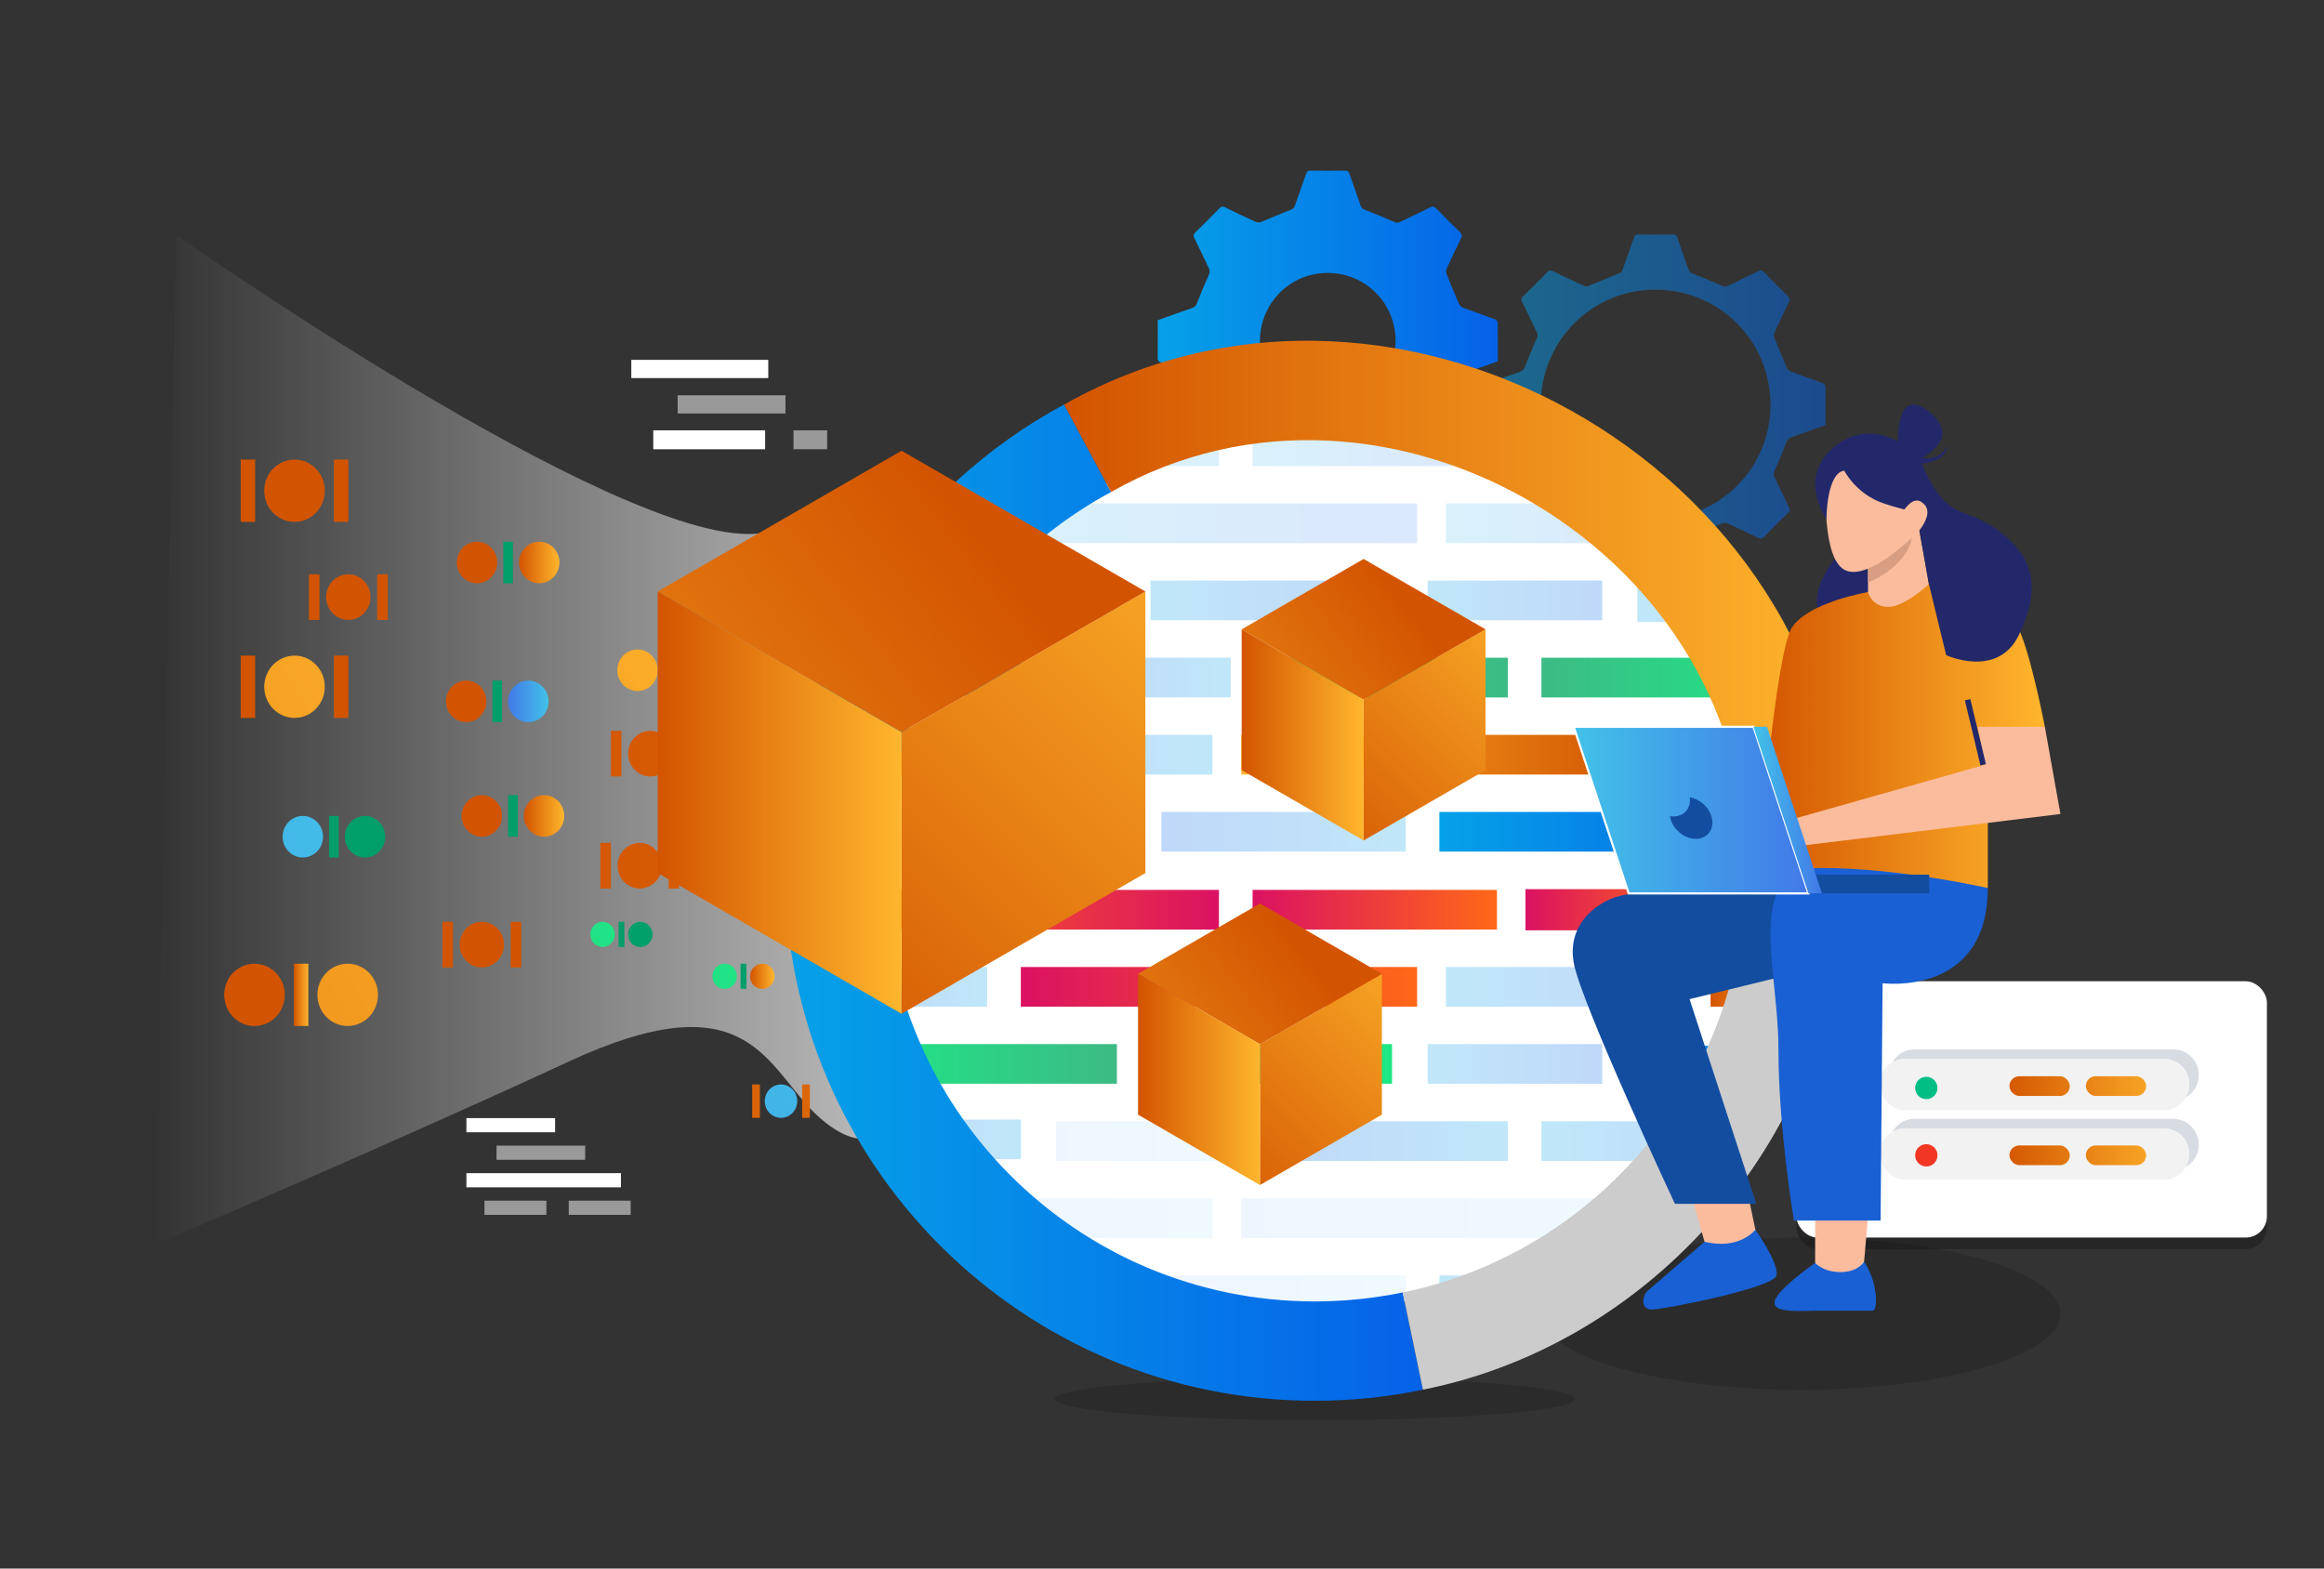 <?xml version="1.0" encoding="UTF-8"?><svg id="Layer_1" xmlns="http://www.w3.org/2000/svg" xmlns:xlink="http://www.w3.org/1999/xlink" viewBox="0 0 400 270"><rect x="0" y="0" width="400" height="270" fill="#333333" stroke="none"/><defs><style>.cls-1{fill:url(#linear-gradient-3);opacity:.73;}.cls-2{fill:#1860d3;}.cls-3{fill:url(#linear-gradient-2);}.cls-4{fill:url(#linear-gradient-96);}.cls-4,.cls-5,.cls-6,.cls-7,.cls-8,.cls-9,.cls-10,.cls-11,.cls-12,.cls-13,.cls-14,.cls-15,.cls-16,.cls-17,.cls-18,.cls-19,.cls-20,.cls-21,.cls-22,.cls-23{opacity:.25;}.cls-5{fill:url(#linear-gradient-64);}.cls-24,.cls-25{fill:#fff;}.cls-26{fill:url(#linear-gradient-17);}.cls-27{fill:#d7dce2;}.cls-28{fill:url(#linear-gradient-92);}.cls-29{fill:url(#linear-gradient-80);}.cls-30{fill:url(#linear-gradient-109);}.cls-31{fill:url(#linear-gradient-43);}.cls-6{fill:url(#linear-gradient-56);}.cls-32,.cls-25{opacity:.5;}.cls-33{fill:url(#linear-gradient-15);}.cls-34{fill:url(#linear-gradient-69);}.cls-35{fill:url(#linear-gradient-50);}.cls-35,.cls-36,.cls-37,.cls-38,.cls-39,.cls-40,.cls-41,.cls-42{opacity:.15;}.cls-43{fill:url(#linear-gradient-18);}.cls-44{fill:url(#linear-gradient-40);}.cls-45{fill:url(#linear-gradient-28);}.cls-46{fill:url(#linear-gradient-14);}.cls-47{fill:#fbbc9d;}.cls-48{fill:url(#linear-gradient-36);}.cls-49{fill:url(#linear-gradient-78);}.cls-50{fill:url(#linear-gradient-20);}.cls-51{fill:url(#linear-gradient-6);}.cls-7{fill:url(#linear-gradient-72);}.cls-52{fill:#d89e84;}.cls-53{fill:url(#linear-gradient-108);}.cls-54{fill:url(#linear-gradient-104);}.cls-55{fill:url(#linear-gradient-35);}.cls-56{fill:url(#linear-gradient-32);}.cls-57{fill:url(#linear-gradient-97);}.cls-58{fill:url(#linear-gradient-11);}.cls-59{fill:url(#linear-gradient-106);}.cls-60{fill:url(#linear-gradient-111);}.cls-8{fill:url(#linear-gradient-59);}.cls-61{fill:url(#linear-gradient-95);}.cls-62{fill:url(#linear-gradient-39);}.cls-63{fill:url(#linear-gradient-110);}.cls-64{fill:#23286b;}.cls-65{fill:url(#linear-gradient-10);}.cls-9{fill:url(#linear-gradient-93);}.cls-66{fill:#134da0;}.cls-67{fill:url(#linear-gradient-37);}.cls-68{fill:#f13624;}.cls-69{fill:url(#linear-gradient-82);}.cls-70{fill:url(#linear-gradient-16);}.cls-71{fill:url(#linear-gradient-31);}.cls-72{fill:url(#linear-gradient-85);}.cls-73{fill:url(#linear-gradient-112);}.cls-37{fill:url(#linear-gradient-53);}.cls-74{fill:url(#linear-gradient-61);}.cls-75{fill:url(#linear-gradient-114);}.cls-76{fill:url(#linear-gradient-68);}.cls-77{fill:url(#linear-gradient-103);}.cls-78{fill:url(#linear-gradient-62);}.cls-79{fill:url(#linear-gradient-107);}.cls-80{fill:url(#linear-gradient-41);}.cls-81{fill:url(#linear-gradient-76);}.cls-82{fill:url(#linear-gradient-98);}.cls-10{fill:url(#linear-gradient-79);}.cls-83{fill:url(#linear-gradient-21);}.cls-84{fill:url(#linear-gradient-25);}.cls-85{fill:url(#linear-gradient-89);}.cls-11{fill:url(#linear-gradient-63);}.cls-86{fill:url(#linear-gradient-5);}.cls-87{fill:url(#linear-gradient-102);}.cls-88{fill:url(#linear-gradient-83);}.cls-89{fill:url(#linear-gradient-45);}.cls-90{fill:url(#linear-gradient-113);}.cls-91{clip-path:url(#clippath);}.cls-92{fill:url(#linear-gradient-34);}.cls-93{fill:url(#linear-gradient-65);}.cls-94{fill:url(#linear-gradient-70);}.cls-95,.cls-96{fill:none;}.cls-12{fill:url(#linear-gradient-86);}.cls-13{fill:url(#linear-gradient-57);}.cls-14{fill:url(#linear-gradient-67);}.cls-38{fill:url(#linear-gradient-51);}.cls-97{fill:url(#linear-gradient-7);}.cls-98{fill:url(#linear-gradient-105);stroke:#fff;stroke-width:.369px;}.cls-98,.cls-96{stroke-miterlimit:10;}.cls-15{fill:url(#linear-gradient-87);}.cls-99{fill:url(#linear-gradient-66);}.cls-100{fill:#ccc;}.cls-16{fill:url(#linear-gradient-84);}.cls-39{fill:url(#linear-gradient-60);}.cls-101{fill:url(#linear-gradient-24);}.cls-102{fill:url(#linear-gradient-73);}.cls-103{fill:url(#linear-gradient-100);}.cls-40{fill:url(#linear-gradient-52);}.cls-104{fill:url(#linear-gradient-9);}.cls-105{fill:url(#linear-gradient-22);}.cls-106{fill:url(#linear-gradient-74);}.cls-107{fill:url(#linear-gradient-42);}.cls-108{fill:url(#linear-gradient-99);}.cls-109{fill:#00be84;}.cls-17{fill:url(#linear-gradient-88);}.cls-110{fill:#009e69;}.cls-18{fill:url(#linear-gradient-81);}.cls-111{fill:url(#linear-gradient);}.cls-19{fill:url(#linear-gradient-49);}.cls-112{fill:url(#linear-gradient-27);}.cls-96{stroke:#23286b;stroke-width:.965px;}.cls-113{fill:url(#linear-gradient-33);}.cls-114{fill:url(#linear-gradient-38);}.cls-115{fill:url(#linear-gradient-94);}.cls-116{fill:url(#linear-gradient-29);}.cls-41{fill:url(#linear-gradient-58);}.cls-117{fill:url(#linear-gradient-30);}.cls-118{fill:url(#linear-gradient-23);}.cls-119{fill:url(#linear-gradient-19);}.cls-120{fill:url(#linear-gradient-71);}.cls-121{fill:url(#linear-gradient-4);}.cls-21{fill:url(#linear-gradient-55);}.cls-122{fill:url(#linear-gradient-77);}.cls-22{fill:url(#linear-gradient-91);}.cls-23{fill:url(#linear-gradient-75);}.cls-123{fill:url(#linear-gradient-115);}.cls-124{fill:url(#linear-gradient-48);opacity:.1;}.cls-125{fill:#f2f2f2;}.cls-126{fill:url(#linear-gradient-8);}.cls-127{fill:url(#linear-gradient-90);}.cls-128{fill:url(#linear-gradient-44);}.cls-129{fill:url(#linear-gradient-47);}.cls-130{fill:url(#linear-gradient-46);}.cls-131{fill:url(#linear-gradient-12);}.cls-132{fill:url(#linear-gradient-13);}.cls-133{fill:url(#linear-gradient-26);}.cls-134{fill:url(#linear-gradient-101);}.cls-42{fill:url(#linear-gradient-54);}</style><linearGradient id="linear-gradient" x1="199.258" y1="58.653" x2="257.797" y2="58.653" gradientUnits="userSpaceOnUse"><stop offset="0" stop-color="#05a1e8"/><stop offset="1" stop-color="#0562e8"/></linearGradient><linearGradient id="linear-gradient-2" x1="255.683" y1="69.642" x2="314.223" y2="69.642" xlink:href="#linear-gradient"/><linearGradient id="linear-gradient-3" x1="26.634" y1="127.361" x2="163.968" y2="127.361" gradientUnits="userSpaceOnUse"><stop offset="0" stop-color="#fff" stop-opacity="0"/><stop offset="1" stop-color="#fff"/></linearGradient><linearGradient id="linear-gradient-4" x1="50.584" y1="171.249" x2="53.063" y2="171.249" gradientUnits="userSpaceOnUse"><stop offset="0" stop-color="#d35400"/><stop offset="1" stop-color="#ffb62d"/></linearGradient><linearGradient id="linear-gradient-5" x1="94.137" x2="383.659" xlink:href="#linear-gradient-4"/><linearGradient id="linear-gradient-6" x1="-103.198" y1="263.555" x2="122.379" y2="135.844" xlink:href="#linear-gradient-4"/><linearGradient id="linear-gradient-7" x1="94.137" y1="118.217" x2="383.659" y2="118.217" xlink:href="#linear-gradient-4"/><linearGradient id="linear-gradient-8" x1="94.137" y1="118.217" x2="383.659" y2="118.217" xlink:href="#linear-gradient-4"/><linearGradient id="linear-gradient-9" x1="-134.67" y1="223.161" x2="90.907" y2="95.45" xlink:href="#linear-gradient-4"/><linearGradient id="linear-gradient-10" x1="94.137" y1="149.015" x2="383.659" y2="149.015" xlink:href="#linear-gradient-4"/><linearGradient id="linear-gradient-11" x1="94.137" y1="149.015" x2="383.659" y2="149.015" xlink:href="#linear-gradient-4"/><linearGradient id="linear-gradient-12" x1="94.137" y1="149.015" x2="383.659" y2="149.015" xlink:href="#linear-gradient-4"/><linearGradient id="linear-gradient-13" x1="94.137" y1="102.78" x2="383.659" y2="102.78" xlink:href="#linear-gradient-4"/><linearGradient id="linear-gradient-14" x1="94.137" y1="102.78" x2="383.659" y2="102.78" xlink:href="#linear-gradient-4"/><linearGradient id="linear-gradient-15" x1="94.137" y1="102.78" x2="383.659" y2="102.78" xlink:href="#linear-gradient-4"/><linearGradient id="linear-gradient-16" x1="32.757" y1="182.587" x2="155.293" y2="113.213" gradientUnits="userSpaceOnUse"><stop offset="0" stop-color="#3dba85"/><stop offset="1" stop-color="#1de885"/></linearGradient><linearGradient id="linear-gradient-17" x1="94.137" y1="127.461" x2="383.659" y2="127.461" xlink:href="#linear-gradient-4"/><linearGradient id="linear-gradient-18" x1="35.028" y1="183.736" x2="155.991" y2="115.252" xlink:href="#linear-gradient-4"/><linearGradient id="linear-gradient-19" x1="88.036" y1="93.245" x2="377.559" y2="93.245" xlink:href="#linear-gradient-4"/><linearGradient id="linear-gradient-20" x1="88.036" y1="93.245" x2="377.559" y2="93.245" xlink:href="#linear-gradient-4"/><linearGradient id="linear-gradient-21" x1="88.036" y1="93.245" x2="377.559" y2="93.245" xlink:href="#linear-gradient-4"/><linearGradient id="linear-gradient-22" x1="84.206" y1="189.547" x2="373.729" y2="189.547" xlink:href="#linear-gradient-4"/><linearGradient id="linear-gradient-23" x1="84.206" y1="189.547" x2="373.729" y2="189.547" xlink:href="#linear-gradient-4"/><linearGradient id="linear-gradient-24" x1="35.028" y1="245.822" x2="155.991" y2="177.338" gradientUnits="userSpaceOnUse"><stop offset="0" stop-color="#4279e8"/><stop offset="1" stop-color="#42c2e8"/></linearGradient><linearGradient id="linear-gradient-25" x1="94.137" y1="162.604" x2="383.659" y2="162.604" xlink:href="#linear-gradient-4"/><linearGradient id="linear-gradient-26" x1="94.137" y1="162.604" x2="383.659" y2="162.604" xlink:href="#linear-gradient-4"/><linearGradient id="linear-gradient-27" x1="94.137" y1="162.604" x2="383.659" y2="162.604" xlink:href="#linear-gradient-4"/><linearGradient id="linear-gradient-28" x1="94.137" y1="129.727" x2="383.659" y2="129.727" xlink:href="#linear-gradient-4"/><linearGradient id="linear-gradient-29" x1="94.137" y1="129.727" x2="383.659" y2="129.727" xlink:href="#linear-gradient-4"/><linearGradient id="linear-gradient-30" x1="94.137" y1="129.727" x2="383.659" y2="129.727" xlink:href="#linear-gradient-4"/><linearGradient id="linear-gradient-31" x1="94.137" y1="84.473" x2="383.659" y2="84.473" xlink:href="#linear-gradient-4"/><linearGradient id="linear-gradient-32" x1="94.137" y1="84.473" x2="383.659" y2="84.473" xlink:href="#linear-gradient-4"/><linearGradient id="linear-gradient-33" x1="94.137" y1="84.473" x2="383.659" y2="84.473" xlink:href="#linear-gradient-4"/><linearGradient id="linear-gradient-34" x1="94.137" y1="96.823" x2="383.659" y2="96.823" xlink:href="#linear-gradient-4"/><linearGradient id="linear-gradient-35" x1="89.33" y1="96.823" x2="96.288" y2="96.823" xlink:href="#linear-gradient-4"/><linearGradient id="linear-gradient-36" x1="94.137" y1="140.45" x2="383.659" y2="140.45" xlink:href="#linear-gradient-4"/><linearGradient id="linear-gradient-37" x1="90.157" y1="140.45" x2="97.115" y2="140.45" xlink:href="#linear-gradient-4"/><linearGradient id="linear-gradient-38" x1="43.412" y1="214.09" x2="134.655" y2="162.433" xlink:href="#linear-gradient-16"/><linearGradient id="linear-gradient-39" x1="129.102" y1="168.056" x2="133.319" y2="168.056" xlink:href="#linear-gradient-4"/><linearGradient id="linear-gradient-40" x1="85.949" y1="109.626" x2="375.472" y2="109.626" xlink:href="#linear-gradient-4"/><linearGradient id="linear-gradient-41" x1="22.407" y1="206.881" x2="113.649" y2="155.224" xlink:href="#linear-gradient-16"/><linearGradient id="linear-gradient-42" x1="40.169" y1="189.219" x2="131.411" y2="137.562" xlink:href="#linear-gradient-24"/><linearGradient id="linear-gradient-43" x1="-82.041" y1="219.985" x2="68.509" y2="134.75" xlink:href="#linear-gradient-24"/><linearGradient id="linear-gradient-44" x1="-24.438" y1="191.329" x2="126.112" y2="106.095" xlink:href="#linear-gradient-4"/><linearGradient id="linear-gradient-45" x1="116.95" y1="115.373" x2="123.908" y2="115.373" xlink:href="#linear-gradient-4"/><linearGradient id="linear-gradient-46" x1="94.137" y1="120.735" x2="383.659" y2="120.735" xlink:href="#linear-gradient-4"/><linearGradient id="linear-gradient-47" x1="87.456" y1="120.735" x2="94.415" y2="120.735" xlink:href="#linear-gradient-24"/><linearGradient id="linear-gradient-48" x1="150.547" y1="149.887" x2="302.08" y2="149.887" xlink:href="#linear-gradient"/><clipPath id="clippath"><circle class="cls-95" cx="226.314" cy="149.887" r="75.767"/></clipPath><linearGradient id="linear-gradient-49" x1="314.634" y1="6566.21" x2="356.202" y2="6566.21" gradientTransform="translate(-116.605 6669.561) scale(1 -1)" xlink:href="#linear-gradient"/><linearGradient id="linear-gradient-50" x1="292.308" y1="6579.486" x2="360.515" y2="6579.486" gradientTransform="translate(-116.605 6669.561) scale(1 -1)" xlink:href="#linear-gradient"/><linearGradient id="linear-gradient-51" x1="365.466" y1="6579.486" x2="406.696" y2="6579.486" gradientTransform="translate(-116.605 6669.561) scale(1 -1)" xlink:href="#linear-gradient"/><linearGradient id="linear-gradient-52" x1="332.196" y1="6592.754" x2="374.256" y2="6592.754" gradientTransform="translate(-116.605 6669.561) scale(1 -1)" xlink:href="#linear-gradient"/><linearGradient id="linear-gradient-53" x1="411.024" y1="6579.486" x2="426.022" y2="6579.486" gradientTransform="translate(-116.605 6669.561) scale(1 -1)" xlink:href="#linear-gradient"/><linearGradient id="linear-gradient-54" x1="379.166" y1="6592.754" x2="408.065" y2="6592.754" gradientTransform="translate(-116.605 6669.561) scale(1 -1)" xlink:href="#linear-gradient"/><linearGradient id="linear-gradient-55" x1="362.332" y1="6566.21" x2="392.387" y2="6566.21" gradientTransform="translate(-116.605 6669.561) scale(1 -1)" xlink:href="#linear-gradient"/><linearGradient id="linear-gradient-56" x1="-7573.052" y1="6566.21" x2="-7528.906" y2="6566.21" gradientTransform="translate(-7380.812 6669.561) rotate(-180)" xlink:href="#linear-gradient"/><linearGradient id="linear-gradient-57" x1="-7550.717" y1="6579.486" x2="-7528.906" y2="6579.486" gradientTransform="translate(-7380.812 6669.561) rotate(-180)" xlink:href="#linear-gradient"/><linearGradient id="linear-gradient-58" x1="-7590.614" y1="6592.754" x2="-7528.906" y2="6592.754" gradientTransform="translate(-7380.812 6669.561) rotate(-180)" xlink:href="#linear-gradient"/><linearGradient id="linear-gradient-59" x1="398.427" y1="6565.914" x2="426.022" y2="6565.914" gradientTransform="translate(-116.605 6669.561) scale(1 -1)" xlink:href="#linear-gradient"/><linearGradient id="linear-gradient-60" x1="415.216" y1="6592.754" x2="426.058" y2="6592.754" gradientTransform="translate(-116.605 6669.561) scale(1 -1)" xlink:href="#linear-gradient"/><linearGradient id="linear-gradient-61" x1="-3742.728" y1="316.229" x2="-3701.16" y2="316.229" gradientTransform="translate(-3483.21 -199.594) rotate(-180) scale(1 -1)" xlink:href="#linear-gradient-16"/><linearGradient id="linear-gradient-62" x1="-3765.055" y1="329.505" x2="-3696.848" y2="329.505" gradientTransform="translate(-3483.21 -199.594) rotate(-180) scale(1 -1)" xlink:href="#linear-gradient-4"/><linearGradient id="linear-gradient-63" x1="-3691.896" y1="329.505" x2="-3650.666" y2="329.505" gradientTransform="translate(-3483.21 -199.594) rotate(-180) scale(1 -1)" xlink:href="#linear-gradient"/><linearGradient id="linear-gradient-64" x1="-3725.166" y1="342.773" x2="-3683.106" y2="342.773" gradientTransform="translate(-3483.21 -199.594) rotate(-180) scale(1 -1)" xlink:href="#linear-gradient"/><linearGradient id="linear-gradient-65" x1="-3646.338" y1="329.505" x2="-3631.34" y2="329.505" gradientTransform="translate(-3483.21 -199.594) rotate(-180) scale(1 -1)" xlink:href="#linear-gradient-4"/><linearGradient id="linear-gradient-66" x1="-3678.197" y1="342.773" x2="-3649.297" y2="342.773" gradientTransform="translate(-3483.21 -199.594) rotate(-180) scale(1 -1)" xlink:href="#linear-gradient-4"/><linearGradient id="linear-gradient-67" x1="-3695.03" y1="316.229" x2="-3664.975" y2="316.229" gradientTransform="translate(-3483.21 -199.594) rotate(-180) scale(1 -1)" xlink:href="#linear-gradient"/><linearGradient id="linear-gradient-68" x1="-3515.69" y1="316.229" x2="-3471.543" y2="316.229" gradientTransform="translate(3780.996 -199.594)" xlink:href="#linear-gradient-16"/><linearGradient id="linear-gradient-69" x1="-3493.355" y1="329.505" x2="-3471.543" y2="329.505" gradientTransform="translate(3780.996 -199.594)" xlink:href="#linear-gradient-4"/><linearGradient id="linear-gradient-70" x1="-3533.252" y1="342.773" x2="-3471.543" y2="342.773" gradientTransform="translate(3780.996 -199.594)" xlink:href="#linear-gradient"/><linearGradient id="linear-gradient-71" x1="-3658.935" y1="315.932" x2="-3631.34" y2="315.932" gradientTransform="translate(-3483.21 -199.594) rotate(-180) scale(1 -1)" xlink:href="#linear-gradient"/><linearGradient id="linear-gradient-72" x1="-3642.146" y1="342.773" x2="-3631.304" y2="342.773" gradientTransform="translate(-3483.21 -199.594) rotate(-180) scale(1 -1)" xlink:href="#linear-gradient"/><linearGradient id="linear-gradient-73" x1="314.634" y1="6486.421" x2="356.202" y2="6486.421" gradientTransform="translate(-116.605 6669.561) scale(1 -1)" xlink:href="#linear-gradient-16"/><linearGradient id="linear-gradient-74" x1="292.308" y1="6499.696" x2="360.515" y2="6499.696" gradientTransform="translate(-116.605 6669.561) scale(1 -1)" gradientUnits="userSpaceOnUse"><stop offset="0" stop-color="#db1162"/><stop offset="1" stop-color="#ff6817"/></linearGradient><linearGradient id="linear-gradient-75" x1="365.466" y1="6499.696" x2="406.696" y2="6499.696" gradientTransform="translate(-116.605 6669.561) scale(1 -1)" xlink:href="#linear-gradient"/><linearGradient id="linear-gradient-76" x1="332.196" y1="6512.964" x2="374.256" y2="6512.964" xlink:href="#linear-gradient-74"/><linearGradient id="linear-gradient-77" x1="411.024" y1="6499.696" x2="426.022" y2="6499.696" gradientTransform="translate(-116.605 6669.561) scale(1 -1)" xlink:href="#linear-gradient-4"/><linearGradient id="linear-gradient-78" x1="379.166" y1="6512.964" x2="408.065" y2="6512.964" xlink:href="#linear-gradient-74"/><linearGradient id="linear-gradient-79" x1="362.332" y1="6486.421" x2="392.387" y2="6486.421" gradientTransform="translate(-116.605 6669.561) scale(1 -1)" xlink:href="#linear-gradient"/><linearGradient id="linear-gradient-80" x1="-7573.052" y1="6486.421" x2="-7528.906" y2="6486.421" gradientTransform="translate(-7380.812 6669.561) rotate(-180)" xlink:href="#linear-gradient-16"/><linearGradient id="linear-gradient-81" x1="-7550.717" y1="6499.696" x2="-7528.906" y2="6499.696" gradientTransform="translate(-7380.812 6669.561) rotate(-180)" xlink:href="#linear-gradient"/><linearGradient id="linear-gradient-82" x1="-7590.614" y1="6512.964" x2="-7528.906" y2="6512.964" gradientTransform="translate(-7380.812 6669.561) rotate(-180)" xlink:href="#linear-gradient-74"/><linearGradient id="linear-gradient-83" x1="398.427" y1="6486.124" x2="426.022" y2="6486.124" gradientTransform="translate(-116.605 6669.561) scale(1 -1)" xlink:href="#linear-gradient"/><linearGradient id="linear-gradient-84" x1="415.216" y1="6512.964" x2="426.058" y2="6512.964" gradientTransform="translate(-116.605 6669.561) scale(1 -1)" xlink:href="#linear-gradient"/><linearGradient id="linear-gradient-85" x1="-3742.728" y1="396.019" x2="-3701.16" y2="396.019" gradientTransform="translate(-3483.21 -199.594) rotate(-180) scale(1 -1)" xlink:href="#linear-gradient"/><linearGradient id="linear-gradient-86" x1="-3765.055" y1="409.294" x2="-3696.848" y2="409.294" gradientTransform="translate(-3483.21 -199.594) rotate(-180) scale(1 -1)" xlink:href="#linear-gradient"/><linearGradient id="linear-gradient-87" x1="-3691.896" y1="409.294" x2="-3650.666" y2="409.294" gradientTransform="translate(-3483.21 -199.594) rotate(-180) scale(1 -1)" xlink:href="#linear-gradient"/><linearGradient id="linear-gradient-88" x1="-3725.166" y1="422.562" x2="-3683.106" y2="422.562" gradientTransform="translate(-3483.21 -199.594) rotate(-180) scale(1 -1)" xlink:href="#linear-gradient"/><linearGradient id="linear-gradient-89" x1="-3646.338" y1="409.294" x2="-3631.34" y2="409.294" gradientTransform="translate(-3483.21 -199.594) rotate(-180) scale(1 -1)" xlink:href="#linear-gradient"/><linearGradient id="linear-gradient-90" x1="-3678.197" y1="422.562" x2="-3649.297" y2="422.562" gradientTransform="translate(-3483.21 -199.594) rotate(-180) scale(1 -1)" xlink:href="#linear-gradient"/><linearGradient id="linear-gradient-91" x1="-3695.03" y1="396.019" x2="-3664.975" y2="396.019" gradientTransform="translate(-3483.21 -199.594) rotate(-180) scale(1 -1)" xlink:href="#linear-gradient"/><linearGradient id="linear-gradient-92" x1="-3515.69" y1="396.019" x2="-3471.543" y2="396.019" gradientTransform="translate(3780.996 -199.594)" xlink:href="#linear-gradient"/><linearGradient id="linear-gradient-93" x1="-3493.355" y1="409.294" x2="-3471.543" y2="409.294" gradientTransform="translate(3780.996 -199.594)" xlink:href="#linear-gradient"/><linearGradient id="linear-gradient-94" x1="-3533.252" y1="422.562" x2="-3471.543" y2="422.562" gradientTransform="translate(3780.996 -199.594)" xlink:href="#linear-gradient"/><linearGradient id="linear-gradient-95" x1="-3658.935" y1="395.722" x2="-3631.34" y2="395.722" gradientTransform="translate(-3483.21 -199.594) rotate(-180) scale(1 -1)" xlink:href="#linear-gradient"/><linearGradient id="linear-gradient-96" x1="-3642.146" y1="422.562" x2="-3631.304" y2="422.562" gradientTransform="translate(-3483.21 -199.594) rotate(-180) scale(1 -1)" xlink:href="#linear-gradient"/><linearGradient id="linear-gradient-97" x1="135.131" y1="155.382" x2="244.908" y2="155.382" xlink:href="#linear-gradient"/><linearGradient id="linear-gradient-98" x1="183.153" y1="104.71" x2="317.497" y2="104.71" xlink:href="#linear-gradient-4"/><linearGradient id="linear-gradient-99" x1="291.221" y1="178.56" x2="331.63" y2="178.56" xlink:href="#linear-gradient-4"/><linearGradient id="linear-gradient-100" x1="344.33" y1="186.956" x2="375.208" y2="186.956" xlink:href="#linear-gradient-4"/><linearGradient id="linear-gradient-101" x1="344.33" y1="186.956" x2="375.208" y2="186.956" xlink:href="#linear-gradient-4"/><linearGradient id="linear-gradient-102" x1="344.33" y1="198.872" x2="375.208" y2="198.872" xlink:href="#linear-gradient-4"/><linearGradient id="linear-gradient-103" x1="344.33" y1="198.872" x2="375.208" y2="198.872" xlink:href="#linear-gradient-4"/><linearGradient id="linear-gradient-104" x1="302.574" y1="126.702" x2="351.951" y2="126.702" xlink:href="#linear-gradient-4"/><linearGradient id="linear-gradient-105" x1="-1885.673" y1="5248.315" x2="-1845.278" y2="5248.315" gradientTransform="translate(-1574.417 5387.758) rotate(-180)" xlink:href="#linear-gradient-24"/><linearGradient id="linear-gradient-106" x1="-1888.004" y1="5248.315" x2="-1876.214" y2="5248.315" gradientTransform="translate(-1574.417 5387.758) rotate(-180)" xlink:href="#linear-gradient-24"/><linearGradient id="linear-gradient-107" x1="134.404" y1="179.913" x2="222.721" y2="91.596" xlink:href="#linear-gradient-4"/><linearGradient id="linear-gradient-108" x1="168.274" y1="91.814" x2="42.458" y2="187.845" xlink:href="#linear-gradient-4"/><linearGradient id="linear-gradient-109" x1="113.203" y1="138.159" x2="155.173" y2="138.159" xlink:href="#linear-gradient-4"/><linearGradient id="linear-gradient-110" x1="206.476" y1="206.689" x2="250.634" y2="162.53" xlink:href="#linear-gradient-4"/><linearGradient id="linear-gradient-111" x1="223.411" y1="162.639" x2="160.503" y2="210.654" xlink:href="#linear-gradient-4"/><linearGradient id="linear-gradient-112" x1="195.875" y1="185.812" x2="216.86" y2="185.812" xlink:href="#linear-gradient-4"/><linearGradient id="linear-gradient-113" x1="224.314" y1="147.38" x2="268.472" y2="103.222" xlink:href="#linear-gradient-4"/><linearGradient id="linear-gradient-114" x1="241.249" y1="103.331" x2="178.341" y2="151.346" xlink:href="#linear-gradient-4"/><linearGradient id="linear-gradient-115" x1="213.714" y1="126.504" x2="234.698" y2="126.504" xlink:href="#linear-gradient-4"/></defs><g><ellipse class="cls-36" cx="309.893" cy="226.123" rx="44.742" ry="13.094"/><ellipse class="cls-36" cx="226.314" cy="240.808" rx="44.742" ry="3.664"/><path class="cls-111" d="M199.269,55.122c2-.714,3.973-1.433,5.96-2.114,.452-.155,.639-.407,.808-.849,.622-1.63,1.294-3.243,2.014-4.831,.198-.436,.218-.748,.013-1.165-.844-1.718-1.646-3.456-2.487-5.175-.192-.392-.185-.647,.152-.973,1.41-1.368,2.8-2.757,4.168-4.168,.328-.338,.583-.339,.973-.148,1.763,.859,3.533,1.705,5.318,2.517,.247,.112,.627,.089,.888-.015,1.686-.675,3.345-1.416,5.038-2.071,.399-.154,.617-.325,.754-.721,.633-1.831,1.308-3.647,1.933-5.481,.136-.401,.3-.555,.738-.549,1.988,.025,3.977,.022,5.965,.002,.413-.004,.614,.103,.756,.523,.621,1.835,1.302,3.649,1.928,5.482,.147,.431,.394,.598,.808,.758,1.628,.626,3.244,1.291,4.834,2.01,.457,.207,.787,.238,1.235,.016,1.693-.841,3.414-1.623,5.108-2.462,.43-.213,.686-.183,1.029,.172,1.331,1.38,2.685,2.739,4.068,4.067,.402,.386,.402,.678,.169,1.148-.861,1.735-1.69,3.487-2.489,5.252-.109,.241-.054,.619,.052,.883,.675,1.686,1.372,3.363,2.099,5.027,.122,.279,.384,.593,.655,.695,1.834,.693,3.692,1.323,5.53,2.005,.207,.077,.485,.344,.488,.527,.034,2.223,.022,4.447,.022,6.702-1.96,.697-3.889,1.402-5.833,2.062-.516,.175-.77,.435-.965,.97-.582,1.593-1.237,3.165-1.954,4.702-.229,.49-.239,.833-.011,1.294,.836,1.695,1.627,3.413,2.459,5.11,.194,.396,.173,.649-.159,.972-1.41,1.369-2.8,2.757-4.167,4.168-.331,.342-.588,.329-.975,.141-1.764-.858-3.533-1.705-5.318-2.516-.245-.111-.623-.086-.883,.018-1.686,.675-3.345,1.416-5.038,2.071-.399,.154-.617,.325-.754,.721-.633,1.831-1.308,3.647-1.932,5.481-.136,.401-.3,.555-.738,.549-1.988-.025-3.977-.022-5.965-.002-.413,.004-.614-.103-.756-.523-.621-1.835-1.302-3.649-1.928-5.482-.147-.431-.395-.598-.808-.758-1.649-.638-3.285-1.315-4.895-2.045-.417-.189-.708-.199-1.101-.007-1.719,.841-3.46,1.639-5.176,2.486-.426,.21-.684,.195-1.031-.165-1.347-1.397-2.72-2.771-4.118-4.117-.365-.352-.36-.612-.154-1.032,.854-1.739,1.662-3.501,2.513-5.241,.173-.355,.147-.609-.013-.971-.735-1.66-1.4-3.351-2.127-5.015-.122-.28-.381-.596-.651-.699-1.811-.687-3.636-1.338-5.471-1.958-.428-.145-.591-.317-.586-.782,.025-2.153,.011-4.306,.011-6.493Zm29.271,15.203c6.447-.005,11.663-5.205,11.664-11.628,.001-6.529-5.19-11.721-11.716-11.717-6.456,.004-11.634,5.229-11.628,11.734,.006,6.417,5.236,11.616,11.68,11.611Z"/><g class="cls-32"><path class="cls-3" d="M255.695,66.111c2-.714,3.973-1.433,5.96-2.114,.452-.155,.639-.407,.808-.849,.622-1.63,1.294-3.243,2.014-4.831,.198-.436,.218-.748,.013-1.165-.844-1.718-1.646-3.456-2.487-5.175-.192-.392-.185-.647,.152-.973,1.41-1.368,2.8-2.757,4.168-4.168,.328-.338,.583-.339,.973-.148,1.763,.859,3.533,1.705,5.318,2.517,.247,.112,.627,.089,.888-.015,1.686-.675,3.345-1.416,5.038-2.071,.399-.154,.617-.325,.754-.721,.633-1.831,1.308-3.647,1.933-5.481,.136-.401,.3-.555,.738-.549,1.988,.025,3.977,.022,5.965,.002,.413-.004,.614,.103,.756,.523,.621,1.835,1.302,3.649,1.928,5.482,.147,.431,.394,.598,.808,.758,1.628,.626,3.244,1.291,4.834,2.01,.457,.207,.787,.238,1.235,.016,1.693-.841,3.414-1.623,5.108-2.462,.43-.213,.686-.183,1.029,.172,1.331,1.38,2.685,2.739,4.068,4.067,.402,.386,.402,.678,.169,1.148-.861,1.735-1.69,3.487-2.489,5.252-.109,.241-.054,.619,.052,.883,.675,1.686,1.372,3.363,2.099,5.027,.122,.279,.384,.593,.655,.695,1.834,.693,3.692,1.323,5.53,2.005,.207,.077,.485,.344,.488,.527,.034,2.223,.022,4.447,.022,6.702-1.96,.697-3.889,1.402-5.833,2.062-.516,.175-.77,.435-.965,.97-.582,1.593-1.237,3.165-1.954,4.702-.229,.49-.239,.833-.011,1.294,.836,1.695,1.627,3.413,2.459,5.11,.194,.396,.173,.649-.159,.972-1.41,1.369-2.8,2.757-4.167,4.168-.331,.342-.588,.329-.975,.141-1.764-.858-3.533-1.705-5.318-2.516-.245-.111-.623-.086-.883,.018-1.686,.675-3.345,1.416-5.038,2.071-.399,.154-.617,.325-.754,.721-.633,1.831-1.308,3.647-1.932,5.481-.136,.401-.3,.555-.738,.549-1.988-.025-3.977-.022-5.965-.002-.413,.004-.614-.103-.756-.523-.621-1.835-1.302-3.649-1.928-5.482-.147-.431-.395-.598-.808-.758-1.649-.638-3.285-1.315-4.895-2.045-.417-.189-.708-.199-1.101-.007-1.719,.841-3.46,1.639-5.176,2.486-.426,.21-.684,.195-1.031-.165-1.347-1.397-2.72-2.771-4.118-4.117-.365-.352-.36-.612-.154-1.032,.854-1.739,1.662-3.501,2.513-5.241,.173-.355,.147-.609-.013-.971-.735-1.66-1.4-3.351-2.127-5.015-.122-.28-.381-.596-.651-.699-1.811-.687-3.636-1.338-5.471-1.958-.428-.145-.591-.317-.586-.782,.025-2.153,.011-4.306,.011-6.493Zm29.277,23.306c10.922-.009,19.759-8.819,19.762-19.7,.002-11.062-8.793-19.858-19.85-19.851-10.938,.007-19.711,8.859-19.701,19.88,.01,10.872,8.871,19.68,19.789,19.671Z"/></g><path class="cls-1" d="M30.368,40.469s75.117,52.782,99.389,51.429c21.464-1.197,31.08-6.53,33.937-3.124,2.856,3.406-17.691,42.311-10.845,77.113,6.846,34.802-4.947,33.671-13.142,25.194-8.195-8.477-11.766-22.296-41.877-8.322-30.111,13.974-71.195,31.493-71.195,31.493l3.734-173.783Z"/><g><rect class="cls-121" x="50.584" y="165.887" width="2.479" height="10.723"/><ellipse class="cls-86" cx="43.804" cy="171.249" rx="5.213" ry="5.361"/><ellipse class="cls-51" cx="59.843" cy="171.249" rx="5.213" ry="5.361"/><rect class="cls-97" x="41.434" y="112.855" width="2.479" height="10.723"/><rect class="cls-126" x="57.474" y="112.855" width="2.479" height="10.723"/><ellipse class="cls-104" cx="50.694" cy="118.217" rx="5.213" ry="5.361"/><rect class="cls-65" x="103.331" y="145.089" width="1.815" height="7.852"/><rect class="cls-58" x="115.076" y="145.089" width="1.815" height="7.852"/><ellipse class="cls-131" cx="110.111" cy="149.015" rx="3.817" ry="3.926"/><rect class="cls-132" x="53.172" y="98.854" width="1.815" height="7.852"/><rect class="cls-46" x="64.918" y="98.854" width="1.815" height="7.852"/><ellipse class="cls-33" cx="59.953" cy="102.78" rx="3.817" ry="3.926"/><rect class="cls-70" x="129.462" y="124.586" width="1.329" height="5.75"/><rect class="cls-26" x="138.063" y="124.586" width="1.329" height="5.75"/><ellipse class="cls-43" cx="134.427" cy="127.461" rx="2.795" ry="2.875"/><rect class="cls-119" x="138.867" y="90.37" width="1.329" height="5.75"/><rect class="cls-50" x="147.468" y="90.37" width="1.329" height="5.75"/><ellipse class="cls-83" cx="143.833" cy="93.245" rx="2.795" ry="2.875"/><rect class="cls-105" x="129.462" y="186.671" width="1.329" height="5.75"/><rect class="cls-118" x="138.063" y="186.671" width="1.329" height="5.75"/><ellipse class="cls-101" cx="134.427" cy="189.547" rx="2.795" ry="2.875"/><rect class="cls-84" x="76.151" y="158.678" width="1.815" height="7.852"/><rect class="cls-133" x="87.896" y="158.678" width="1.815" height="7.852"/><ellipse class="cls-112" cx="82.931" cy="162.604" rx="3.817" ry="3.926"/><rect class="cls-45" x="105.146" y="125.801" width="1.815" height="7.852"/><rect class="cls-116" x="116.892" y="125.801" width="1.815" height="7.852"/><ellipse class="cls-117" cx="111.926" cy="129.727" rx="3.817" ry="3.926"/><rect class="cls-71" x="41.434" y="79.112" width="2.479" height="10.723"/><rect class="cls-56" x="57.474" y="79.112" width="2.479" height="10.723"/><ellipse class="cls-113" cx="50.694" cy="84.473" rx="5.213" ry="5.361"/><rect class="cls-110" x="86.629" y="93.245" width="1.654" height="7.157"/><ellipse class="cls-92" cx="82.104" cy="96.823" rx="3.479" ry="3.578"/><ellipse class="cls-55" cx="92.809" cy="96.823" rx="3.479" ry="3.578"/><rect class="cls-110" x="87.456" y="136.872" width="1.654" height="7.157"/><ellipse class="cls-48" cx="82.931" cy="140.45" rx="3.479" ry="3.578"/><ellipse class="cls-67" cx="93.636" cy="140.45" rx="3.479" ry="3.578"/><rect class="cls-110" x="127.465" y="165.887" width="1.003" height="4.337"/><ellipse class="cls-114" cx="124.723" cy="168.056" rx="2.109" ry="2.169"/><ellipse class="cls-62" cx="131.21" cy="168.056" rx="2.109" ry="2.169"/><rect class="cls-110" x="136.279" y="107.458" width="1.003" height="4.337"/><ellipse class="cls-44" cx="133.536" cy="109.626" rx="2.109" ry="2.169"/><ellipse class="cls-110" cx="140.024" cy="109.626" rx="2.109" ry="2.169"/><rect class="cls-110" x="106.46" y="158.678" width="1.003" height="4.337"/><ellipse class="cls-80" cx="103.717" cy="160.847" rx="2.109" ry="2.169"/><ellipse class="cls-110" cx="110.205" cy="160.847" rx="2.109" ry="2.169"/><rect class="cls-110" x="124.221" y="141.016" width="1.003" height="4.337"/><ellipse class="cls-107" cx="121.479" cy="143.185" rx="2.109" ry="2.169"/><ellipse class="cls-110" cx="127.967" cy="143.185" rx="2.109" ry="2.169"/><rect class="cls-110" x="56.647" y="140.45" width="1.654" height="7.157"/><ellipse class="cls-31" cx="52.122" cy="144.028" rx="3.479" ry="3.578"/><ellipse class="cls-110" cx="62.826" cy="144.028" rx="3.479" ry="3.578"/><rect class="cls-110" x="114.249" y="111.795" width="1.654" height="7.157"/><ellipse class="cls-128" cx="109.724" cy="115.373" rx="3.479" ry="3.578"/><ellipse class="cls-89" cx="120.429" cy="115.373" rx="3.479" ry="3.578"/><rect class="cls-110" x="84.756" y="117.156" width="1.654" height="7.157"/><ellipse class="cls-130" cx="80.231" cy="120.735" rx="3.479" ry="3.578"/><ellipse class="cls-129" cx="90.936" cy="120.735" rx="3.479" ry="3.578"/></g><g><circle class="cls-124" cx="226.314" cy="149.887" r="75.767"/><circle class="cls-24" cx="226.314" cy="149.887" r="75.767"/><g class="cls-91"><g><g><rect class="cls-19" x="198.029" y="99.936" width="41.568" height="6.829"/><rect class="cls-35" x="175.702" y="86.66" width="68.207" height="6.829"/><rect class="cls-38" x="248.861" y="86.66" width="41.23" height="6.829"/><rect class="cls-40" x="215.591" y="73.392" width="42.06" height="6.829"/><rect class="cls-37" x="294.418" y="86.66" width="14.998" height="6.829"/><rect class="cls-42" x="262.56" y="73.262" width="28.899" height="7.088"/><rect class="cls-21" x="245.727" y="99.936" width="30.055" height="6.829"/><rect class="cls-6" x="148.094" y="99.936" width="44.147" height="6.829"/><rect class="cls-13" x="148.094" y="86.66" width="21.812" height="6.829"/><rect class="cls-41" x="148.094" y="73.392" width="61.709" height="6.829"/><rect class="cls-8" x="281.822" y="100.233" width="27.594" height="6.829"/><rect class="cls-39" x="298.61" y="73.392" width="10.842" height="6.829"/></g><g><rect class="cls-74" x="217.95" y="113.221" width="41.568" height="6.829"/><rect class="cls-78" x="213.637" y="126.496" width="68.207" height="6.829"/><rect class="cls-11" x="167.456" y="126.496" width="41.23" height="6.829"/><rect class="cls-5" x="199.896" y="139.764" width="42.06" height="6.829"/><rect class="cls-93" x="148.13" y="126.496" width="14.998" height="6.829"/><rect class="cls-99" x="166.087" y="139.635" width="28.899" height="7.088"/><rect class="cls-14" x="181.765" y="113.221" width="30.055" height="6.829"/><rect class="cls-76" x="265.306" y="113.221" width="44.147" height="6.829"/><rect class="cls-34" x="287.641" y="126.496" width="21.812" height="6.829"/><rect class="cls-94" x="247.744" y="139.764" width="61.709" height="6.829"/><rect class="cls-120" x="148.13" y="112.924" width="27.594" height="6.829"/><rect class="cls-7" x="148.094" y="139.764" width="10.842" height="6.829"/></g><g><rect class="cls-102" x="198.029" y="179.725" width="41.568" height="6.829"/><rect class="cls-106" x="175.702" y="166.45" width="68.207" height="6.829"/><rect class="cls-23" x="248.861" y="166.45" width="41.23" height="6.829"/><rect class="cls-81" x="215.591" y="153.182" width="42.06" height="6.829"/><rect class="cls-122" x="294.418" y="166.45" width="14.998" height="6.829"/><rect class="cls-49" x="262.56" y="153.052" width="28.899" height="7.088"/><rect class="cls-10" x="245.727" y="179.725" width="30.055" height="6.829"/><rect class="cls-29" x="148.094" y="179.725" width="44.147" height="6.829"/><rect class="cls-18" x="148.094" y="166.45" width="21.812" height="6.829"/><rect class="cls-69" x="148.094" y="153.182" width="61.709" height="6.829"/><rect class="cls-88" x="281.822" y="180.022" width="27.594" height="6.829"/><rect class="cls-16" x="298.61" y="153.182" width="10.842" height="6.829"/></g><g class="cls-20"><rect class="cls-72" x="217.95" y="193.01" width="41.568" height="6.829"/><rect class="cls-12" x="213.637" y="206.286" width="68.207" height="6.829"/><rect class="cls-15" x="167.456" y="206.286" width="41.23" height="6.829"/><rect class="cls-17" x="199.896" y="219.554" width="42.06" height="6.829"/><rect class="cls-85" x="148.13" y="206.286" width="14.998" height="6.829"/><rect class="cls-127" x="166.087" y="219.424" width="28.899" height="7.088"/><rect class="cls-22" x="181.765" y="193.01" width="30.055" height="6.829"/><rect class="cls-28" x="265.306" y="193.01" width="44.147" height="6.829"/><rect class="cls-9" x="287.641" y="206.286" width="21.812" height="6.829"/><rect class="cls-115" x="247.744" y="219.554" width="61.709" height="6.829"/><rect class="cls-61" x="148.13" y="192.714" width="27.594" height="6.829"/><rect class="cls-4" x="148.094" y="219.554" width="10.842" height="6.829"/></g></g></g><g><path class="cls-57" d="M244.908,239.216c-6.004,1.253-12.231,1.906-18.614,1.906-50.346,0-91.164-40.818-91.164-91.164,0-26.733,11.513-50.79,29.84-67.459,5.482-4.986,11.578-9.32,18.157-12.857h.026l8.08,15.05c-6.736,3.629-12.857,8.276-18.131,13.732-12.936,13.34-20.885,31.511-20.885,51.534,0,40.909,33.168,74.064,74.077,74.064,3.551,0,7.062-.248,10.482-.744,1.566-.209,3.12-.483,4.647-.796l3.485,16.734Z"/><path class="cls-100" d="M317.472,149.958c.324,42.904-31.185,80.997-72.563,89.258l-3.485-16.734c33.668-6.965,58.948-36.876,58.949-72.524h17.1Z"/><path class="cls-82" d="M317.472,149.958v.809c-.001,0-17.107-.157-17.113-.157,2.005-55.075-61.724-92.934-109.125-65.919l-8.08-15.05c58.53-33.092,135.932,12.868,134.318,80.317Z"/></g></g><g><rect class="cls-20" x="309.189" y="170.903" width="80.985" height="44.12" rx="3.66" ry="3.66"/><rect class="cls-24" x="309.189" y="168.909" width="80.985" height="44.12" rx="3.66" ry="3.66"/><circle class="cls-108" cx="316.706" cy="178.56" r="4.629"/><rect class="cls-125" x="323.489" y="182.266" width="53.328" height="8.863" rx="4.432" ry="4.432"/><rect class="cls-125" x="323.489" y="194.231" width="53.328" height="8.863" rx="4.432" ry="4.432"/><path class="cls-27" d="M378.455,185.05c0,1.223-.498,2.333-1.299,3.133-.272,.272-.589,.513-.929,.71,.378-.649,.589-1.404,.589-2.205,0-2.446-1.986-4.432-4.432-4.432h-44.464c-.8,0-1.555,.211-2.205,.589,.196-.34,.438-.657,.71-.929,.8-.8,1.91-1.299,3.133-1.299h44.464c2.446,0,4.432,1.986,4.432,4.432Z"/><path class="cls-27" d="M378.455,197.018c0,1.223-.498,2.333-1.299,3.133-.272,.272-.589,.513-.929,.71,.378-.649,.589-1.404,.589-2.205,0-2.446-1.986-4.432-4.432-4.432h-44.464c-.8,0-1.555,.211-2.205,.589,.196-.34,.438-.657,.71-.929,.8-.8,1.91-1.299,3.133-1.299h44.464c2.446,0,4.432,1.986,4.432,4.432Z"/><rect class="cls-103" x="345.857" y="185.257" width="10.39" height="3.398" rx="1.699" ry="1.699"/><rect class="cls-134" x="359.004" y="185.257" width="10.39" height="3.398" rx="1.699" ry="1.699"/><rect class="cls-87" x="345.857" y="197.173" width="10.39" height="3.398" rx="1.699" ry="1.699"/><rect class="cls-77" x="359.004" y="197.173" width="10.39" height="3.398" rx="1.699" ry="1.699"/><circle class="cls-109" cx="331.552" cy="187.276" r="1.92"/><circle class="cls-68" cx="331.552" cy="198.872" r="1.92"/></g><g><g><polygon class="cls-47" points="312.42 208.526 312.42 220.92 320.473 221.36 321.668 207.771 312.42 208.526"/><polygon class="cls-47" points="291.218 206.135 294.364 217.208 302.801 214.864 300.97 206.135 291.218 206.135"/><path class="cls-66" d="M313.951,147.332s-31.683,6.072-35.032,6.851c-3.605,.839-9.371,4.626-8.029,11.672,1.342,7.046,17.393,41.37,17.393,41.37h14.009l-11.489-35.238,19.207-4.691,3.943-19.965Z"/><path class="cls-64" d="M315.831,96.203s-3.883,4.363-2.971,8.704l7.738,.724,2.925-4.714-3.24-4.125-4.593-.589"/><path class="cls-54" d="M342.136,152.868v-21.852l9.815-5.914s-2.684-14.009-4.907-17.616-15.048-6.952-15.048-6.952l-10.478,1.384s-10.293,1.73-13.124,6.134-5.819,41.359-5.819,41.359l39.562,3.457Z"/><path class="cls-47" d="M321.518,97.877v4.042s.623,2.548,3.485,2.548,6.993-3.932,6.993-3.932l-1.865-10.349-8.613,6.858v.834Z"/><polygon class="cls-47" points="340.417 125.103 341.633 131.646 307.827 141.208 310.763 145.487 354.635 140.118 351.951 125.103 340.417 125.103"/><path class="cls-2" d="M342.136,152.868s-15.07-3.457-28.596-3.457-7.443,17.103-7.443,31.069,2.674,29.618,2.674,29.618h14.911l.344-40.849s18.11,2.365,18.11-16.382Z"/><path class="cls-2" d="M293.382,213.75s-9.052,7.799-9.839,8.491-1.353,3.24,.849,3.177c2.202-.063,20.856-3.74,21.359-5.834s-3.62-7.913-3.62-7.913c0,0-2.685,3.559-8.749,2.078Z"/><path class="cls-2" d="M320.838,217.208s-1.026,1.762-4.046,1.762-4.372-1.573-4.372-1.573c0,0-6.826,4.719-6.983,6.732-.157,2.013,4.54,1.478,8.514,1.478h8.378c.944,0,.856-5.065-1.491-8.399Z"/><path class="cls-52" d="M321.518,100.283s6.567-2.534,7.58-7.747l-7.58,5.01v2.737Z"/><path class="cls-47" d="M314.37,81.189s-1.101,13.715,2.705,16.641c3.806,2.925,12.237-5.442,13.306-6.543,1.07-1.101,2.265-3.114,1.195-5.442s-9.217-6.732-9.217-6.732l-7.99,2.076Z"/><path class="cls-64" d="M314.357,89.369s.014-7.97,3.076-8.348c0,0,2.013,4.026,6.753,5.62,1.777,.598,2.9,.9,3.609,1.045,0,0,1.445-2.181,2.808-1.339s1.741,2.244-.22,4.939l1.614,9.248,2.969,12.237s8.976,4.152,12.583-3.607c3.607-7.759,2.768-13.044-3.481-17.742-6.249-4.698-8.766-1.174-13.338-11.66,0,0,4.294-.194,4.372-3.025,0,0-.959,2.768-4.278,2.029,0,0,6.954-3.303,1.197-7.896-5.758-4.593-5.317,5.159-5.317,5.159,0,0-3.901-2.517-8.179-.786-4.278,1.73-8.741,6.734-4.166,14.125Z"/><line class="cls-96" x1="341.34" y1="131.646" x2="338.657" y2="120.447"/></g><g><rect class="cls-66" x="311.256" y="150.556" width="20.793" height="3.228"/><polygon class="cls-98" points="311.256 153.784 280.321 153.784 270.861 125.103 301.797 125.103 311.256 153.784"/><polygon class="cls-59" points="313.587 153.784 311.256 153.784 301.797 125.103 304.128 125.103 313.587 153.784"/><path class="cls-66" d="M294.733,141.607c-.004,1.935-1.646,3.143-3.669,2.701-1.855-.406-3.383-2.057-3.623-3.817,1.911,.301,3.427-.89,3.431-2.747,0-.162-.011-.324-.034-.486,.08,.013,.16,.027,.24,.044,2.023,.442,3.659,2.37,3.654,4.305Z"/></g></g><g><rect class="cls-24" x="80.28" y="192.465" width="15.261" height="2.439"/><rect class="cls-25" x="85.46" y="197.204" width="15.261" height="2.439"/><rect class="cls-24" x="80.28" y="201.942" width="26.591" height="2.439"/><rect class="cls-25" x="83.388" y="206.68" width="10.656" height="2.439"/><rect class="cls-25" x="97.893" y="206.68" width="10.656" height="2.439"/></g><g><rect class="cls-24" x="108.659" y="61.941" width="23.573" height="3.139"/><rect class="cls-25" x="116.637" y="68.038" width="18.554" height="3.139"/><rect class="cls-24" x="112.438" y="74.076" width="19.254" height="3.257"/><rect class="cls-25" x="136.574" y="74.076" width="5.795" height="3.257"/></g></g><g><polygon class="cls-79" points="197.142 101.813 197.142 150.279 155.173 174.505 155.173 126.04 197.142 101.813"/><polygon class="cls-53" points="197.142 101.813 155.173 126.04 113.203 101.813 155.173 77.587 197.142 101.813"/><polygon class="cls-30" points="155.173 126.04 155.173 174.505 113.203 150.279 113.203 101.813 155.173 126.04"/></g><g><polygon class="cls-63" points="237.845 167.639 237.845 191.872 216.86 203.985 216.86 179.752 237.845 167.639"/><polygon class="cls-60" points="237.845 167.639 216.86 179.752 195.875 167.639 216.86 155.526 237.845 167.639"/><polygon class="cls-73" points="216.86 179.752 216.86 203.985 195.875 191.872 195.875 167.639 216.86 179.752"/></g><g><polygon class="cls-90" points="255.683 108.331 255.683 132.563 234.698 144.677 234.698 120.444 255.683 108.331"/><polygon class="cls-75" points="255.683 108.331 234.698 120.444 213.714 108.331 234.698 96.217 255.683 108.331"/><polygon class="cls-123" points="234.698 120.444 234.698 144.677 213.714 132.563 213.714 108.331 234.698 120.444"/></g></svg>
